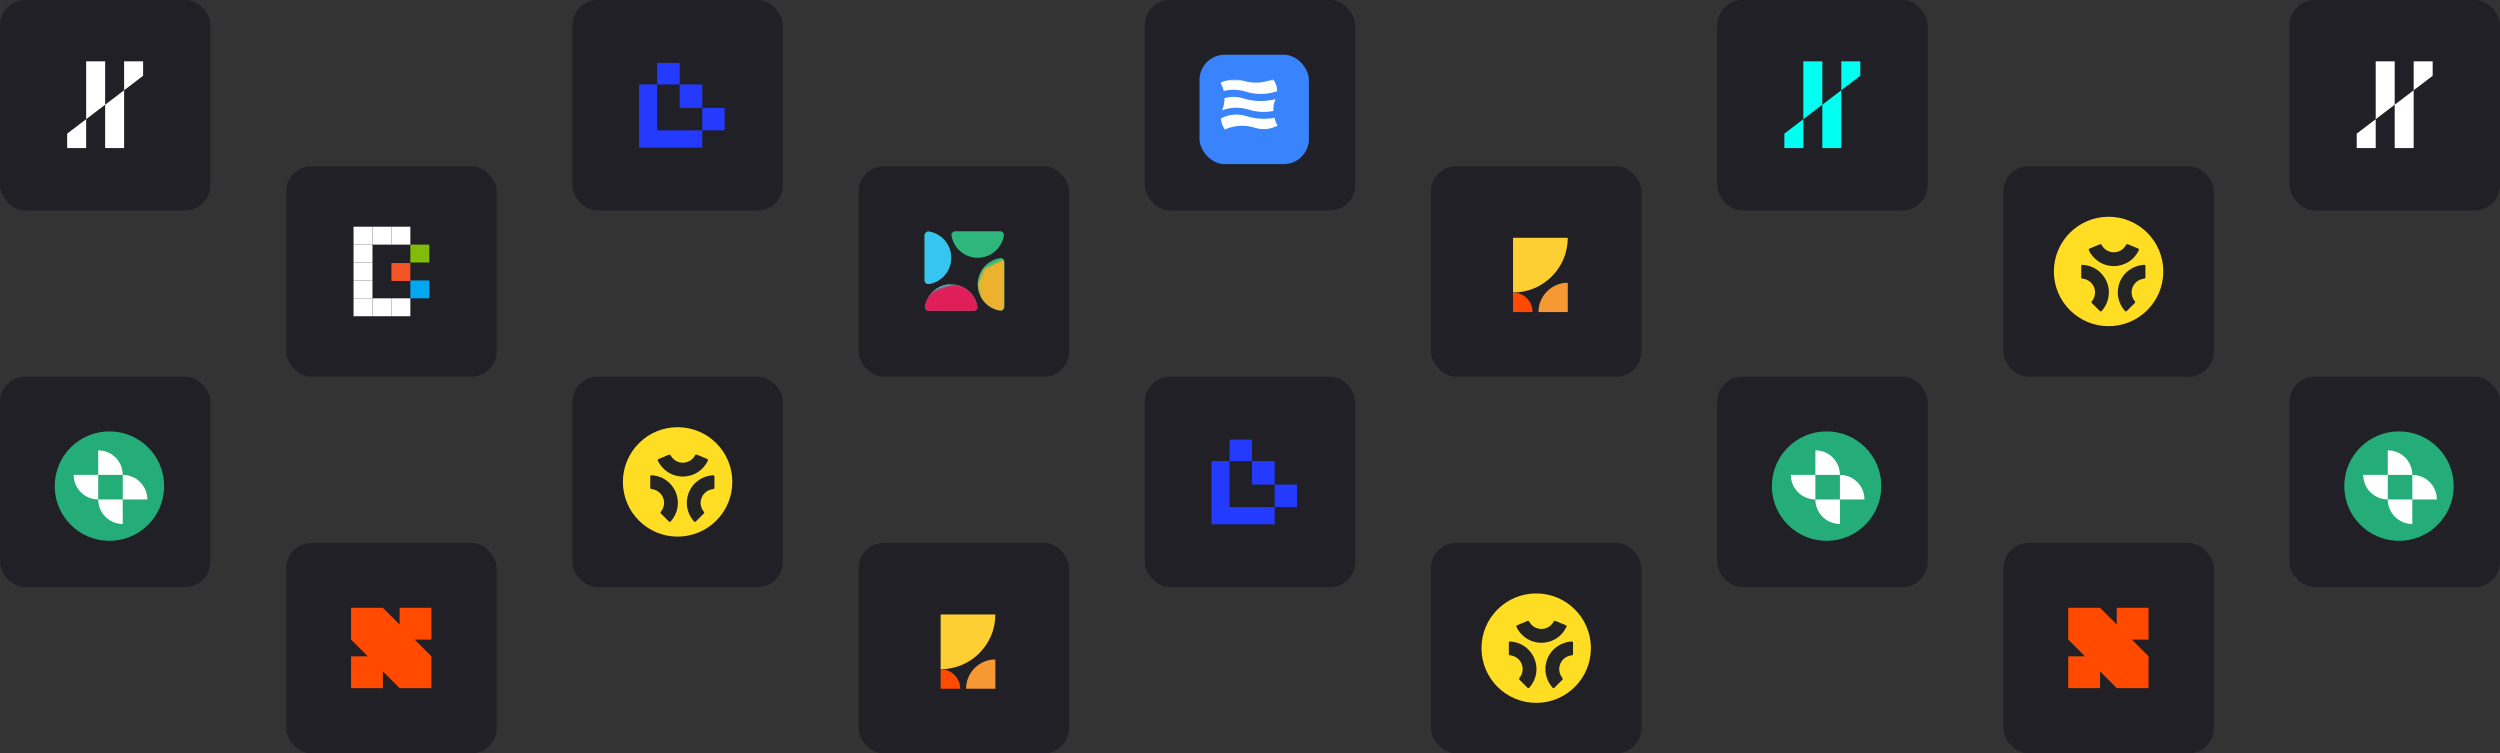 <svg width="1188" height="358" viewBox="0 0 1188 358" fill="none" xmlns="http://www.w3.org/2000/svg">
<rect x="0" y="0" width="1188" height="358" fill="#333333" stroke="none"/>
<rect x="136" y="79" width="100" height="100" rx="12" fill="#202026"/>
<rect x="195" y="116.237" width="9" height="8.509" fill="#81BC08"/>
<rect x="186" y="107.727" width="9" height="8.509" fill="white"/>
<rect x="177" y="107.727" width="9" height="8.509" fill="white"/>
<rect x="168" y="107.727" width="9" height="8.509" fill="white"/>
<rect x="168" y="116.237" width="9" height="8.509" fill="white"/>
<rect x="168" y="124.746" width="9" height="8.509" fill="white"/>
<rect x="168" y="133.254" width="9" height="8.509" fill="white"/>
<rect x="168" y="141.763" width="9" height="8.509" fill="white"/>
<rect x="177" y="141.763" width="9" height="8.509" fill="white"/>
<rect x="186" y="141.763" width="9" height="8.509" fill="white"/>
<rect x="195" y="133.254" width="9" height="8.509" fill="#01A7F0"/>
<rect x="186" y="125" width="9" height="8.509" fill="#F35425"/>
<rect x="816" width="100" height="100" rx="12" fill="#202026"/>
<path d="M847.922 70.376L847.922 63.504L856.942 56.632L856.942 70.376L847.922 70.376Z" fill="#00FFF0"/>
<path d="M865.961 70.376L865.961 49.76L874.981 42.887L874.981 70.376L865.961 70.376Z" fill="#00FFF0"/>
<path d="M884.001 29.143L884.001 36.015L874.981 42.887L874.981 29.143L884.001 29.143Z" fill="#00FFF0"/>
<path d="M865.961 29.143L865.961 49.76L856.942 56.632L856.942 29.143L865.961 29.143Z" fill="#00FFF0"/>
<rect x="1088" width="100" height="100" rx="12" fill="#202026"/>
<path d="M1119.92 70.376L1119.92 63.504L1128.94 56.632L1128.94 70.376L1119.92 70.376Z" fill="white"/>
<path d="M1137.96 70.376L1137.96 49.76L1146.98 42.887L1146.98 70.376L1137.96 70.376Z" fill="white"/>
<path d="M1156 29.143L1156 36.015L1146.98 42.887L1146.98 29.143L1156 29.143Z" fill="white"/>
<path d="M1137.96 29.143L1137.96 49.76L1128.94 56.632L1128.94 29.143L1137.96 29.143Z" fill="white"/>
<rect width="100" height="100" rx="12" fill="#202026"/>
<path d="M31.922 70.376L31.922 63.504L40.942 56.632L40.942 70.376L31.922 70.376Z" fill="white"/>
<path d="M49.961 70.376L49.961 49.76L58.981 42.887L58.981 70.376L49.961 70.376Z" fill="white"/>
<path d="M68.001 29.143L68.001 36.015L58.981 42.887L58.981 29.143L68.001 29.143Z" fill="white"/>
<path d="M49.961 29.143L49.961 49.76L40.942 56.632L40.942 29.143L49.961 29.143Z" fill="white"/>
<rect x="272" width="100" height="100" rx="12" fill="#202026"/>
<path fill-rule="evenodd" clip-rule="evenodd" d="M303.703 70.149L303.703 40.127L312.281 40.127L312.281 29.903L322.965 29.903L322.965 40.127L333.726 40.127L333.726 51.266L344.326 51.266L344.326 29.903L344.329 29.903L344.329 51.266L344.326 51.266L344.326 61.948L333.726 61.948L333.726 70.149L303.703 70.149ZM333.726 61.948L312.281 61.948L312.281 40.127L322.965 40.127L322.965 51.266L333.726 51.266L333.726 61.948Z" fill="#243AFF"/>
<rect x="680" y="79" width="100" height="100" rx="12" fill="#202026"/>
<path d="M719 113H745.005C745.005 127.362 733.362 139.005 719 139.005V113Z" fill="#FECF33"/>
<path d="M745.008 148.293L731.077 148.293C731.077 140.599 737.314 134.362 745.008 134.362L745.008 148.293Z" fill="#F69833"/>
<path d="M719 148.293H728.287C728.287 143.164 724.129 139.005 719 139.005V148.293Z" fill="#FF4A00"/>
<rect x="952" y="79" width="100" height="100" rx="12" fill="#202026"/>
<circle cx="1002" cy="129" r="26" fill="#FFDD22"/>
<mask id="mask0_199_28291" style="mask-type:alpha" maskUnits="userSpaceOnUse" x="987" y="115" width="34" height="34">
<rect x="987" y="115" width="34" height="34" fill="#242424"/>
</mask>
<g mask="url(#mask0_199_28291)">
<path d="M1036.34 142.931H1031.57V120.591H1037.87L1041.5 128.894L1043.6 135.529L1045.7 128.894L1049.34 120.591H1055.64V142.931H1050.87V134.562L1051.54 125.559L1048.87 132.995L1046.11 139.063H1041.1L1038.34 132.995L1035.64 125.559L1036.34 134.562V142.931Z" fill="#242424"/>
<path d="M1066.01 143.264C1060.81 143.264 1057.65 139.797 1057.65 134.762C1057.65 129.727 1060.81 126.259 1065.61 126.259C1070.82 126.259 1073.42 129.727 1073.42 133.995C1073.42 134.695 1073.35 135.629 1073.25 135.996H1062.11C1062.41 138.296 1063.95 139.397 1066.08 139.397C1068.38 139.397 1069.62 138.396 1070.22 136.996L1073.12 139.897C1071.88 141.664 1069.68 143.264 1066.01 143.264ZM1065.65 129.927C1063.61 129.927 1062.35 131.061 1062.11 133.261H1069.12C1068.95 131.094 1067.78 129.927 1065.65 129.927Z" fill="#242424"/>
<path d="M1081.63 143.264C1078.03 143.264 1076.33 141.13 1076.33 138.096V130.227H1073.9V126.593H1076.33V124.659L1081.1 122.158V126.593H1085.64V130.227H1081.1V137.229C1081.1 138.563 1081.77 139.03 1082.7 139.03C1083.73 139.03 1084.64 138.196 1085.14 137.296L1086.5 141.197C1085.8 142.097 1084.13 143.264 1081.63 143.264Z" fill="#242424"/>
<path d="M1092.1 142.931H1087.33V126.593H1092.1V131.728C1092.63 128.994 1094.23 126.259 1097.36 126.259C1099.76 126.259 1101.1 127.793 1101.1 130.361C1101.1 132.128 1100.57 133.528 1100.17 134.162H1095.56C1096.16 133.562 1096.73 132.395 1096.73 131.461C1096.73 130.527 1096.3 129.827 1095.26 129.827C1093.63 129.827 1092.1 131.594 1092.1 134.295V142.931Z" fill="#242424"/>
<path d="M1107.16 124.659H1102.39V120.591H1107.16V124.659ZM1107.16 142.931H1102.39V126.593H1107.16V142.931Z" fill="#242424"/>
<path d="M1113.73 142.931H1108.36L1114 134.829L1108.59 126.593H1113.96L1115.76 129.46L1117.36 132.595L1118.8 129.694L1120.67 126.593H1126L1120.47 134.762L1125.97 142.931H1120.6L1118.6 139.663L1117.06 136.896L1115.66 139.597L1113.73 142.931Z" fill="#242424"/>
<path d="M1016.08 118.092C1016.38 118.218 1016.53 118.567 1016.39 118.866C1015.38 121.033 1013.8 122.886 1011.81 124.222C1009.65 125.669 1007.11 126.444 1004.51 126.449C1001.92 126.454 999.376 125.688 997.213 124.249C995.217 122.921 993.626 121.073 992.607 118.91C992.467 118.612 992.612 118.261 992.917 118.135L997.876 116.07C998.181 115.943 998.528 116.088 998.682 116.38C999.192 117.347 999.936 118.174 1000.85 118.783C1001.93 119.502 1003.2 119.885 1004.5 119.883C1005.8 119.88 1007.07 119.493 1008.15 118.769C1009.06 118.157 1009.8 117.327 1010.31 116.359C1010.46 116.066 1010.81 115.92 1011.11 116.045L1016.08 118.092Z" fill="#242424"/>
<path d="M989 126.418C989 126.088 989.267 125.819 989.597 125.834C991.985 125.943 994.302 126.702 996.296 128.034C998.456 129.477 1000.14 131.528 1001.13 133.928C1002.13 136.328 1002.39 138.968 1001.88 141.516C1001.41 143.868 1000.31 146.043 998.699 147.809C998.477 148.052 998.097 148.051 997.864 147.818L994.065 144.019C993.832 143.786 993.835 143.41 994.046 143.156C994.745 142.317 995.226 141.313 995.44 140.235C995.694 138.961 995.564 137.641 995.067 136.441C994.57 135.241 993.728 134.215 992.648 133.494C991.734 132.883 990.684 132.514 989.596 132.414C989.268 132.384 989 132.12 989 131.79V126.418Z" fill="#242424"/>
<path d="M1018.91 125.834C1019.24 125.819 1019.51 126.088 1019.51 126.418V131.79C1019.51 132.12 1019.24 132.384 1018.91 132.414C1017.82 132.514 1016.77 132.883 1015.86 133.494C1014.78 134.215 1013.94 135.241 1013.44 136.441C1012.94 137.641 1012.81 138.961 1013.07 140.235C1013.28 141.313 1013.76 142.317 1014.46 143.156C1014.67 143.41 1014.68 143.786 1014.44 144.019L1010.64 147.818C1010.41 148.051 1010.03 148.052 1009.81 147.809C1008.2 146.043 1007.09 143.868 1006.63 141.516C1006.12 138.968 1006.38 136.328 1007.37 133.928C1008.37 131.528 1010.05 129.477 1012.21 128.034C1014.21 126.702 1016.52 125.943 1018.91 125.834Z" fill="#242424"/>
</g>
<rect x="544" width="100" height="100" rx="12" fill="#202026"/>
<rect x="570" y="26" width="52" height="52" rx="12" fill="#3983FC"/>
<mask id="mask1_199_28291" style="mask-type:alpha" maskUnits="userSpaceOnUse" x="579" y="38" width="33" height="28">
<rect x="579.75" y="38" width="31.5" height="28" fill="black"/>
</mask>
<g mask="url(#mask1_199_28291)">
<path d="M592.01 43.565C596.86 45.086 602.09 45.002 606.892 43.353C606.94 41.621 606.417 39.888 605.513 38.324L605.038 37.479C604.895 37.521 604.705 37.605 604.61 37.69C600.236 39.55 595.291 39.803 590.678 38.324C587.445 37.309 583.927 37.563 580.883 38.916L579.933 39.338C579.98 39.465 580.075 39.634 580.17 39.719C580.741 40.818 581.216 42.001 581.549 43.227C584.878 42.381 588.586 42.466 592.01 43.565Z" fill="white"/>
<path d="M605.607 55.99C601.185 56.794 596.621 56.54 592.199 55.145C588.633 54.004 584.639 54.258 581.215 55.779L580.169 56.286C580.264 57.808 580.74 59.329 581.548 60.724L582.024 61.569C582.166 61.527 582.356 61.443 582.451 61.358C586.826 59.498 591.771 59.245 596.383 60.724C599.616 61.739 603.182 61.527 606.178 60.132L607.129 59.71C606.416 58.569 605.94 57.301 605.607 55.99Z" fill="white"/>
<path d="M580.746 52.398C584.788 50.919 589.305 50.792 593.441 52.102C597.245 53.285 601.287 53.497 605.091 52.736C605.043 50.834 605.328 48.974 606.089 47.115C601.096 48.425 595.724 48.298 590.731 46.734C587.878 45.805 584.74 45.805 581.887 46.65C581.935 48.467 581.554 50.327 580.841 52.144C580.841 52.144 580.793 52.271 580.746 52.398Z" fill="white"/>
</g>
<rect x="408" y="79" width="100" height="100" rx="12" fill="#202026"/>
<path d="M462.612 147.713C463.711 147.713 464.618 146.816 464.446 145.73C464.03 143.122 462.802 140.691 460.91 138.799C458.546 136.435 455.34 135.107 451.996 135.107C448.653 135.107 445.447 136.435 443.083 138.799C441.191 140.691 439.963 143.122 439.547 145.73C439.375 146.816 440.282 147.713 441.381 147.713L462.612 147.713Z" fill="#2EB67D"/>
<path d="M477.208 124.491C477.208 123.392 476.312 122.485 475.226 122.658C472.617 123.073 470.186 124.301 468.295 126.193C465.93 128.557 464.602 131.763 464.602 135.107C464.602 138.45 465.93 141.656 468.295 144.02C470.186 145.912 472.617 147.14 475.226 147.556C476.312 147.729 477.208 146.821 477.208 145.722L477.208 124.491Z" fill="#2EB67D"/>
<path d="M453.987 109.895C452.888 109.895 451.98 110.792 452.153 111.877C452.569 114.486 453.797 116.917 455.689 118.809C458.053 121.173 461.259 122.501 464.602 122.501C467.946 122.501 471.152 121.173 473.516 118.809C475.408 116.917 476.636 114.486 477.051 111.877C477.224 110.792 476.317 109.895 475.218 109.895L453.987 109.895Z" fill="#2EB67D"/>
<path d="M439.391 133.116C439.391 134.216 440.287 135.123 441.373 134.95C443.982 134.535 446.413 133.306 448.304 131.415C450.668 129.051 451.996 125.844 451.996 122.501C451.996 119.158 450.668 115.951 448.304 113.587C446.413 111.696 443.982 110.467 441.373 110.052C440.287 109.879 439.391 110.786 439.391 111.885L439.391 133.116Z" fill="#2EB67D"/>
<mask id="mask2_199_28291" style="mask-type:alpha" maskUnits="userSpaceOnUse" x="432" y="107" width="24" height="33">
<path d="M452.073 114.408L442.649 107.497C439.507 110.22 433.099 116.293 432.596 118.806C431.968 121.948 431.968 130.115 432.596 134.513C433.224 138.911 439.507 139.539 440.136 139.539C440.638 139.539 447.884 137.026 451.445 135.77L455.843 125.089L452.073 114.408Z" fill="#36C5F0"/>
</mask>
<g mask="url(#mask2_199_28291)">
<path d="M462.612 147.713C463.711 147.713 464.618 146.816 464.446 145.73C464.03 143.122 462.802 140.691 460.91 138.799C458.546 136.435 455.34 135.107 451.996 135.107C448.653 135.107 445.447 136.435 443.083 138.799C441.191 140.691 439.963 143.122 439.547 145.73C439.375 146.816 440.282 147.713 441.381 147.713L462.612 147.713Z" fill="#36C5F0"/>
<path d="M477.208 124.491C477.208 123.392 476.312 122.485 475.226 122.658C472.617 123.073 470.186 124.301 468.295 126.193C465.93 128.557 464.602 131.763 464.602 135.107C464.602 138.45 465.93 141.656 468.295 144.02C470.186 145.912 472.617 147.14 475.226 147.556C476.312 147.729 477.208 146.821 477.208 145.722L477.208 124.491Z" fill="#36C5F0"/>
<path d="M453.987 109.895C452.888 109.895 451.98 110.792 452.153 111.877C452.569 114.486 453.797 116.917 455.689 118.809C458.053 121.173 461.259 122.501 464.602 122.501C467.946 122.501 471.152 121.173 473.516 118.809C475.408 116.917 476.636 114.486 477.051 111.877C477.224 110.792 476.317 109.895 475.218 109.895L453.987 109.895Z" fill="#36C5F0"/>
<path d="M439.391 133.116C439.391 134.216 440.287 135.123 441.373 134.95C443.982 134.535 446.413 133.306 448.304 131.415C450.668 129.051 451.996 125.844 451.996 122.501C451.996 119.158 450.668 115.951 448.304 113.587C446.413 111.696 443.982 110.467 441.373 110.052C440.287 109.879 439.391 110.786 439.391 111.885L439.391 133.116Z" fill="#36C5F0"/>
</g>
<mask id="mask3_199_28291" style="mask-type:alpha" maskUnits="userSpaceOnUse" x="436" y="135" width="33" height="21">
<path d="M463.385 136.398L468.411 148.335L467.783 152.733C464.851 153.571 458.358 155.246 455.845 155.246C452.704 155.246 447.05 155.874 441.395 155.246C436.871 154.743 436.578 152.942 436.997 152.105C437.416 149.592 438.379 144.063 438.882 142.052C439.51 139.539 444.536 138.283 445.165 137.654C445.793 137.026 452.704 135.141 453.961 135.141C454.966 135.141 460.662 135.979 463.385 136.398Z" fill="#E01E5A"/>
</mask>
<g mask="url(#mask3_199_28291)">
<path d="M462.62 147.712C463.719 147.712 464.626 146.815 464.453 145.73C464.038 143.121 462.81 140.69 460.918 138.798C458.554 136.434 455.348 135.106 452.004 135.106C448.661 135.106 445.455 136.434 443.091 138.798C441.199 140.69 439.971 143.121 439.555 145.73C439.382 146.815 440.29 147.712 441.389 147.712L462.62 147.712Z" fill="#E01E5A"/>
<path d="M477.216 124.491C477.216 123.392 476.319 122.484 475.234 122.657C472.625 123.073 470.194 124.301 468.302 126.193C465.938 128.557 464.61 131.763 464.61 135.106C464.61 138.45 465.938 141.656 468.302 144.02C470.194 145.912 472.625 147.14 475.234 147.555C476.319 147.728 477.216 146.821 477.216 145.722L477.216 124.491Z" fill="#E01E5A"/>
<path d="M453.995 109.895C452.895 109.895 451.988 110.791 452.161 111.877C452.576 114.486 453.805 116.917 455.696 118.808C458.061 121.172 461.267 122.5 464.61 122.5C467.953 122.5 471.16 121.172 473.524 118.808C475.416 116.917 476.644 114.486 477.059 111.877C477.232 110.791 476.325 109.895 475.226 109.895L453.995 109.895Z" fill="#E01E5A"/>
<path d="M439.398 133.116C439.398 134.215 440.295 135.122 441.381 134.949C443.99 134.534 446.42 133.306 448.312 131.414C450.676 129.05 452.004 125.844 452.004 122.5C452.004 119.157 450.676 115.951 448.312 113.587C446.42 111.695 443.99 110.467 441.381 110.051C440.295 109.878 439.398 110.786 439.398 111.885L439.398 133.116Z" fill="#E01E5A"/>
</g>
<mask id="mask4_199_28291" style="mask-type:alpha" maskUnits="userSpaceOnUse" x="464" y="122" width="22" height="35">
<path d="M467.782 127.602L478.463 122.576C480.138 125.927 483.615 133.633 484.117 137.654C484.746 142.681 486.002 152.733 486.002 153.99C486.002 154.995 478.882 156.084 475.321 156.503L467.154 146.45C466.316 142.89 464.641 135.644 464.641 135.141C464.641 134.639 466.735 129.906 467.782 127.602Z" fill="#D9D9D9"/>
</mask>
<g mask="url(#mask4_199_28291)">
<path d="M462.612 147.713C463.711 147.713 464.618 146.816 464.446 145.73C464.03 143.122 462.802 140.691 460.91 138.799C458.546 136.435 455.34 135.107 451.996 135.107C448.653 135.107 445.447 136.435 443.083 138.799C441.191 140.691 439.963 143.122 439.547 145.73C439.375 146.816 440.282 147.713 441.381 147.713L462.612 147.713Z" fill="#ECB22E"/>
<path d="M477.208 124.491C477.208 123.392 476.312 122.485 475.226 122.658C472.617 123.073 470.186 124.301 468.295 126.193C465.93 128.557 464.602 131.763 464.602 135.107C464.602 138.45 465.93 141.656 468.295 144.02C470.186 145.912 472.617 147.14 475.226 147.556C476.312 147.729 477.208 146.821 477.208 145.722L477.208 124.491Z" fill="#ECB22E"/>
<path d="M453.987 109.895C452.888 109.895 451.98 110.792 452.153 111.877C452.569 114.486 453.797 116.917 455.689 118.809C458.053 121.173 461.259 122.501 464.602 122.501C467.946 122.501 471.152 121.173 473.516 118.809C475.408 116.917 476.636 114.486 477.051 111.877C477.224 110.792 476.317 109.895 475.218 109.895L453.987 109.895Z" fill="#ECB22E"/>
<path d="M439.391 133.116C439.391 134.216 440.287 135.123 441.373 134.95C443.982 134.535 446.413 133.306 448.304 131.415C450.668 129.051 451.996 125.844 451.996 122.501C451.996 119.158 450.668 115.951 448.304 113.587C446.413 111.696 443.982 110.467 441.373 110.052C440.287 109.879 439.391 110.786 439.391 111.885L439.391 133.116Z" fill="#ECB22E"/>
</g>
<rect x="136" y="258" width="100" height="100" rx="12" fill="#202026"/>
<path d="M189.889 296.772V288.817H205.003V303.931H197.048L205.003 311.886V327H189.889L181.934 319.045V327L166.82 327V311.886L174.775 311.886L166.82 303.931V288.817H181.934L189.889 296.772Z" fill="#FF4A00"/>
<rect x="816" y="179" width="100" height="100" rx="12" fill="#202026"/>
<circle cx="868" cy="231" r="26" fill="#25AD79"/>
<path d="M874.33 248.996C872.798 248.996 871.281 248.694 869.866 248.108C868.45 247.522 867.164 246.662 866.081 245.579C864.998 244.496 864.138 243.21 863.552 241.794C862.966 240.379 862.664 238.862 862.664 237.33L874.33 237.33L874.33 248.996Z" fill="white"/>
<path d="M862.666 237.332C861.134 237.332 859.617 237.031 858.201 236.444C856.786 235.858 855.5 234.999 854.417 233.915C853.334 232.832 852.474 231.546 851.888 230.131C851.302 228.715 851 227.198 851 225.667L862.666 225.667L862.666 237.332Z" fill="white"/>
<path d="M886.002 237.332C886.002 235.8 885.7 234.283 885.114 232.868C884.527 231.453 883.668 230.167 882.585 229.083C881.502 228 880.216 227.141 878.8 226.555C877.385 225.968 875.868 225.667 874.336 225.667V237.332H886.002Z" fill="white"/>
<path d="M874.338 225.666C874.338 224.134 874.036 222.617 873.45 221.201C872.863 219.786 872.004 218.5 870.921 217.417C869.838 216.334 868.552 215.474 867.136 214.888C865.721 214.302 864.204 214 862.672 214V225.666H874.338Z" fill="white"/>
<rect x="1088" y="179" width="100" height="100" rx="12" fill="#202026"/>
<circle cx="1140" cy="231" r="26" fill="#25AD79"/>
<path d="M1146.33 248.996C1144.8 248.996 1143.28 248.694 1141.87 248.108C1140.45 247.522 1139.16 246.662 1138.08 245.579C1137 244.496 1136.14 243.21 1135.55 241.794C1134.97 240.379 1134.66 238.862 1134.66 237.33L1146.33 237.33L1146.33 248.996Z" fill="white"/>
<path d="M1134.67 237.332C1133.13 237.332 1131.62 237.031 1130.2 236.444C1128.79 235.858 1127.5 234.999 1126.42 233.915C1125.33 232.832 1124.47 231.546 1123.89 230.131C1123.3 228.715 1123 227.198 1123 225.667L1134.67 225.667L1134.67 237.332Z" fill="white"/>
<path d="M1158 237.332C1158 235.8 1157.7 234.283 1157.11 232.868C1156.53 231.453 1155.67 230.167 1154.58 229.083C1153.5 228 1152.22 227.141 1150.8 226.555C1149.38 225.968 1147.87 225.667 1146.34 225.667V237.332H1158Z" fill="white"/>
<path d="M1146.34 225.666C1146.34 224.134 1146.04 222.617 1145.45 221.201C1144.86 219.786 1144 218.5 1142.92 217.417C1141.84 216.334 1140.55 215.474 1139.14 214.888C1137.72 214.302 1136.2 214 1134.67 214V225.666H1146.34Z" fill="white"/>
<rect y="179" width="100" height="100" rx="12" fill="#202026"/>
<circle cx="52" cy="231" r="26" fill="#25AD79"/>
<path d="M58.33 248.996C56.798 248.996 55.281 248.694 53.865 248.108C52.45 247.522 51.164 246.662 50.081 245.579C48.998 244.496 48.138 243.21 47.552 241.794C46.966 240.379 46.664 238.862 46.664 237.33L58.33 237.33L58.33 248.996Z" fill="white"/>
<path d="M46.666 237.332C45.134 237.332 43.617 237.031 42.202 236.444C40.786 235.858 39.5 234.999 38.417 233.915C37.334 232.832 36.474 231.546 35.888 230.131C35.302 228.715 35 227.198 35 225.667L46.666 225.667L46.666 237.332Z" fill="white"/>
<path d="M70.002 237.332C70.002 235.8 69.7 234.283 69.114 232.868C68.527 231.453 67.668 230.167 66.585 229.083C65.502 228 64.216 227.141 62.8 226.555C61.385 225.968 59.868 225.667 58.336 225.667V237.332H70.002Z" fill="white"/>
<path d="M58.338 225.666C58.338 224.134 58.036 222.617 57.45 221.201C56.863 219.786 56.004 218.5 54.921 217.417C53.837 216.334 52.551 215.474 51.136 214.888C49.721 214.302 48.204 214 46.672 214V225.666H58.338Z" fill="white"/>
<rect x="272" y="179" width="100" height="100" rx="12" fill="#202026"/>
<circle cx="322" cy="229" r="26" fill="#FFDD22"/>
<mask id="mask5_199_28291" style="mask-type:alpha" maskUnits="userSpaceOnUse" x="307" y="215" width="34" height="34">
<rect x="307" y="215" width="34" height="34" fill="#242424"/>
</mask>
<g mask="url(#mask5_199_28291)">
<path d="M356.335 242.931H351.567V220.591H357.869L361.504 228.894L363.604 235.529L365.705 228.894L369.339 220.591H375.641V242.931H370.873V234.562L371.54 225.559L368.872 232.995L366.105 239.063H361.104L358.336 232.995L355.635 225.559L356.335 234.562V242.931Z" fill="#242424"/>
<path d="M386.015 243.264C380.813 243.264 377.646 239.797 377.646 234.762C377.646 229.727 380.813 226.259 385.615 226.259C390.816 226.259 393.417 229.727 393.417 233.995C393.417 234.695 393.35 235.629 393.25 235.996H382.114C382.414 238.296 383.948 239.397 386.082 239.397C388.382 239.397 389.616 238.396 390.216 236.996L393.117 239.897C391.883 241.664 389.683 243.264 386.015 243.264ZM385.648 229.927C383.614 229.927 382.347 231.061 382.114 233.261H389.116C388.949 231.094 387.782 229.927 385.648 229.927Z" fill="#242424"/>
<path d="M401.634 243.264C398.033 243.264 396.333 241.13 396.333 238.096V230.227H393.899V226.593H396.333V224.659L401.101 222.158V226.593H405.635V230.227H401.101V237.229C401.101 238.563 401.768 239.03 402.701 239.03C403.735 239.03 404.635 238.196 405.135 237.296L406.502 241.197C405.802 242.097 404.135 243.264 401.634 243.264Z" fill="#242424"/>
<path d="M412.096 242.931H407.328V226.593H412.096V231.728C412.63 228.994 414.23 226.259 417.364 226.259C419.765 226.259 421.099 227.793 421.099 230.361C421.099 232.128 420.565 233.528 420.165 234.162H415.564C416.164 233.562 416.731 232.395 416.731 231.461C416.731 230.527 416.297 229.827 415.264 229.827C413.63 229.827 412.096 231.594 412.096 234.295V242.931Z" fill="#242424"/>
<path d="M427.156 224.659H422.388V220.591H427.156V224.659ZM427.156 242.931H422.388V226.593H427.156V242.931Z" fill="#242424"/>
<path d="M433.73 242.931H428.361L433.996 234.829L428.595 226.593H433.963L435.764 229.46L437.364 232.595L438.798 229.694L440.665 226.593H446L440.465 234.762L445.967 242.931H440.598L438.598 239.663L437.064 236.896L435.664 239.597L433.73 242.931Z" fill="#242424"/>
<path d="M336.08 218.092C336.385 218.218 336.531 218.567 336.392 218.866C335.382 221.033 333.797 222.886 331.806 224.222C329.649 225.669 327.111 226.444 324.514 226.449C321.916 226.454 319.376 225.688 317.213 224.249C315.217 222.921 313.626 221.073 312.607 218.91C312.467 218.612 312.612 218.261 312.917 218.135L317.876 216.07C318.181 215.943 318.528 216.088 318.682 216.38C319.192 217.347 319.936 218.174 320.851 218.783C321.933 219.502 323.203 219.885 324.502 219.883C325.8 219.88 327.069 219.493 328.148 218.769C329.06 218.157 329.802 217.327 330.309 216.359C330.461 216.066 330.808 215.92 331.113 216.045L336.08 218.092Z" fill="#242424"/>
<path d="M309 226.418C309 226.088 309.267 225.819 309.597 225.834C311.985 225.943 314.302 226.702 316.296 228.034C318.456 229.477 320.139 231.528 321.133 233.928C322.127 236.328 322.387 238.968 321.881 241.516C321.413 243.868 320.311 246.043 318.699 247.809C318.477 248.052 318.097 248.051 317.864 247.818L314.065 244.019C313.832 243.786 313.835 243.41 314.046 243.156C314.745 242.317 315.226 241.313 315.44 240.235C315.694 238.961 315.564 237.641 315.067 236.441C314.57 235.241 313.728 234.215 312.648 233.494C311.734 232.883 310.684 232.514 309.596 232.414C309.268 232.384 309 232.12 309 231.79V226.418Z" fill="#242424"/>
<path d="M338.911 225.834C339.24 225.819 339.507 226.088 339.507 226.418V231.79C339.507 232.12 339.24 232.384 338.911 232.414C337.823 232.514 336.773 232.883 335.859 233.494C334.779 234.215 333.938 235.241 333.441 236.441C332.944 237.641 332.814 238.961 333.067 240.235C333.282 241.313 333.762 242.317 334.462 243.156C334.673 243.41 334.675 243.786 334.442 244.019L330.643 247.818C330.41 248.051 330.031 248.052 329.809 247.809C328.197 246.043 327.095 243.868 326.627 241.516C326.12 238.968 326.38 236.328 327.374 233.928C328.368 231.528 330.051 229.477 332.211 228.034C334.205 226.702 336.523 225.943 338.911 225.834Z" fill="#242424"/>
</g>
<rect x="680" y="258" width="100" height="100" rx="12" fill="#202026"/>
<circle cx="730" cy="308" r="26" fill="#FFDD22"/>
<mask id="mask6_199_28291" style="mask-type:alpha" maskUnits="userSpaceOnUse" x="715" y="294" width="34" height="34">
<rect x="715" y="294" width="34" height="34" fill="#242424"/>
</mask>
<g mask="url(#mask6_199_28291)">
<path d="M764.335 321.931H759.567V299.591H765.869L769.504 307.893L771.604 314.529L773.705 307.893L777.339 299.591H783.641V321.931H778.873V313.562L779.54 304.559L776.872 311.994L774.105 318.063H769.104L766.336 311.994L763.635 304.559L764.335 313.562V321.931Z" fill="#242424"/>
<path d="M794.015 322.264C788.813 322.264 785.646 318.796 785.646 313.762C785.646 308.727 788.813 305.259 793.615 305.259C798.816 305.259 801.417 308.727 801.417 312.995C801.417 313.695 801.35 314.629 801.25 314.995H790.114C790.414 317.296 791.948 318.396 794.082 318.396C796.382 318.396 797.616 317.396 798.216 315.996L801.117 318.896C799.883 320.664 797.683 322.264 794.015 322.264ZM793.648 308.927C791.614 308.927 790.347 310.061 790.114 312.261H797.116C796.949 310.094 795.782 308.927 793.648 308.927Z" fill="#242424"/>
<path d="M809.634 322.264C806.033 322.264 804.333 320.13 804.333 317.096V309.227H801.899V305.593H804.333V303.659L809.101 301.158V305.593H813.635V309.227H809.101V316.229C809.101 317.563 809.768 318.03 810.701 318.03C811.735 318.03 812.635 317.196 813.135 316.296L814.502 320.197C813.802 321.097 812.135 322.264 809.634 322.264Z" fill="#242424"/>
<path d="M820.096 321.931H815.328V305.593H820.096V310.727C820.63 307.993 822.23 305.259 825.364 305.259C827.765 305.259 829.099 306.793 829.099 309.36C829.099 311.128 828.565 312.528 828.165 313.161H823.564C824.164 312.561 824.731 311.394 824.731 310.461C824.731 309.527 824.297 308.827 823.264 308.827C821.63 308.827 820.096 310.594 820.096 313.295V321.931Z" fill="#242424"/>
<path d="M835.156 303.659H830.388V299.591H835.156V303.659ZM835.156 321.931H830.388V305.593H835.156V321.931Z" fill="#242424"/>
<path d="M841.73 321.931H836.361L841.996 313.828L836.595 305.593H841.963L843.764 308.46L845.364 311.594L846.798 308.694L848.665 305.593H854L848.465 313.762L853.967 321.931H848.598L846.598 318.663L845.064 315.896L843.664 318.596L841.73 321.931Z" fill="#242424"/>
<path d="M744.08 297.092C744.385 297.217 744.531 297.567 744.392 297.866C743.382 300.032 741.797 301.886 739.806 303.222C737.649 304.669 735.111 305.444 732.514 305.449C729.916 305.454 727.376 304.688 725.213 303.249C723.217 301.92 721.626 300.073 720.607 297.91C720.467 297.611 720.612 297.261 720.917 297.134L725.876 295.069C726.181 294.943 726.528 295.088 726.682 295.38C727.192 296.346 727.936 297.173 728.851 297.782C729.933 298.502 731.203 298.885 732.502 298.882C733.8 298.88 735.069 298.492 736.148 297.769C737.06 297.157 737.802 296.327 738.309 295.358C738.461 295.066 738.808 294.919 739.113 295.045L744.08 297.092Z" fill="#242424"/>
<path d="M717 305.417C717 305.088 717.267 304.819 717.597 304.834C719.985 304.943 722.302 305.701 724.296 307.034C726.456 308.477 728.139 310.528 729.133 312.928C730.127 315.327 730.387 317.968 729.881 320.516C729.413 322.868 728.311 325.043 726.699 326.808C726.477 327.052 726.097 327.051 725.864 326.818L722.065 323.019C721.832 322.786 721.835 322.409 722.046 322.156C722.745 321.316 723.226 320.313 723.44 319.235C723.694 317.961 723.564 316.64 723.067 315.441C722.57 314.241 721.728 313.215 720.648 312.494C719.734 311.883 718.684 311.513 717.596 311.414C717.268 311.384 717 311.12 717 310.79V305.417Z" fill="#242424"/>
<path d="M746.911 304.834C747.24 304.819 747.507 305.088 747.507 305.417V310.79C747.507 311.12 747.24 311.384 746.911 311.414C745.823 311.513 744.773 311.883 743.859 312.494C742.779 313.215 741.938 314.241 741.441 315.441C740.944 316.64 740.814 317.961 741.067 319.235C741.282 320.313 741.762 321.316 742.462 322.156C742.673 322.409 742.675 322.786 742.442 323.019L738.643 326.818C738.41 327.051 738.031 327.052 737.809 326.808C736.197 325.043 735.095 322.868 734.627 320.516C734.12 317.968 734.38 315.327 735.374 312.928C736.368 310.528 738.051 308.477 740.211 307.034C742.205 305.701 744.523 304.943 746.911 304.834Z" fill="#242424"/>
</g>
<rect x="952" y="258" width="100" height="100" rx="12" fill="#202026"/>
<path d="M1005.89 296.772V288.817H1021V303.931H1013.05L1021 311.886V327H1005.89L997.934 319.045V327L982.82 327V311.886L990.775 311.886L982.82 303.931V288.817H997.934L1005.89 296.772Z" fill="#FF4A00"/>
<rect x="544" y="179" width="100" height="100" rx="12" fill="#202026"/>
<path fill-rule="evenodd" clip-rule="evenodd" d="M575.703 249.149L575.703 219.127L584.281 219.127L584.281 208.903L594.965 208.903L594.965 219.127L605.726 219.127L605.726 230.266L616.326 230.266L616.326 208.903L616.329 208.903L616.329 230.266L616.326 230.266L616.326 240.948L605.726 240.948L605.726 249.149L575.703 249.149ZM605.726 240.948L584.281 240.948L584.281 219.127L594.965 219.127L594.965 230.266L605.726 230.266L605.726 240.948Z" fill="#243AFF"/>
<rect x="408" y="258" width="100" height="100" rx="12" fill="#202026"/>
<path d="M447 292H473.005C473.005 306.362 461.362 318.005 447 318.005V292Z" fill="#FECF33"/>
<path d="M473.008 327.293L459.077 327.293C459.077 319.599 465.314 313.362 473.008 313.362L473.008 327.293Z" fill="#F69833"/>
<path d="M447 327.293H456.287C456.287 322.164 452.129 318.005 447 318.005V327.293Z" fill="#FF4A00"/>
</svg>
